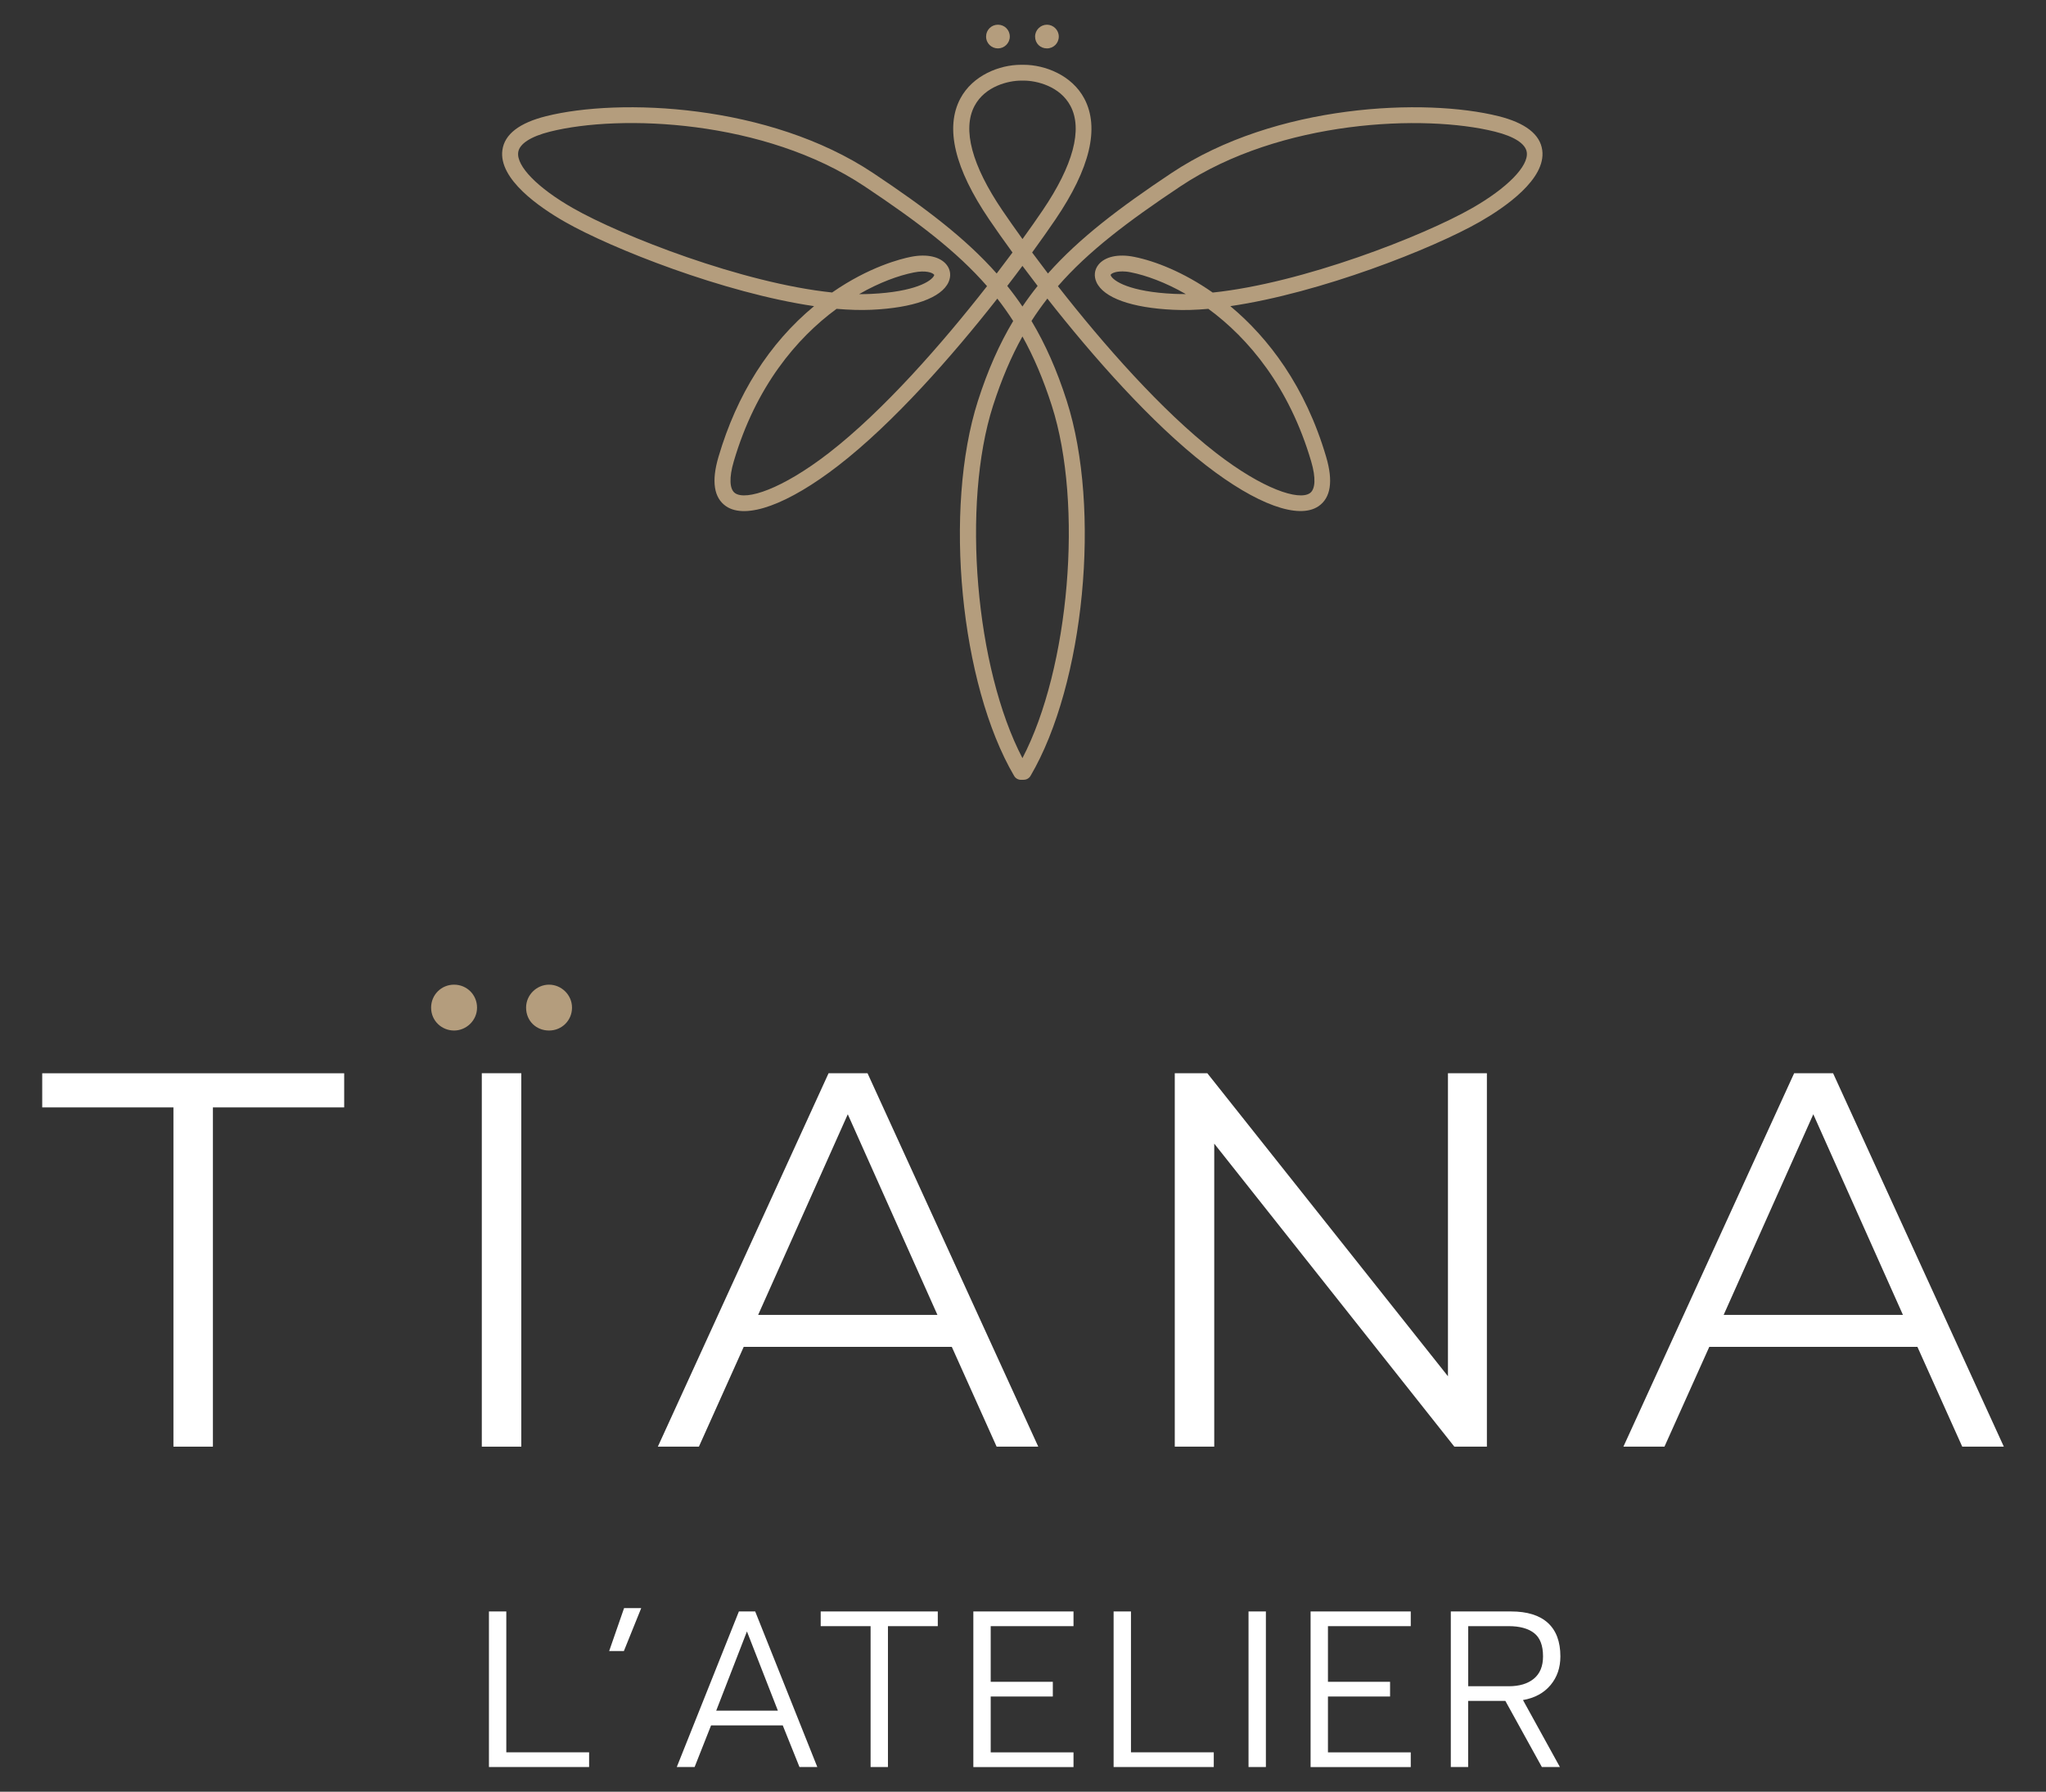 <?xml version="1.0" encoding="UTF-8"?> <svg xmlns="http://www.w3.org/2000/svg" id="Calque_1" viewBox="0 0 386.69 338.69"><rect x="0" y="0" width="386.69" height="338.69" fill="#333333" stroke="none"/><path d="M92.41,304.61h3.28v26.63h15.65v2.78h-18.93v-29.41Z" style="fill:#fff;"></path><path d="M117.95,303.98h3.24l-3.28,8.12h-2.78l2.82-8.12Z" style="fill:#fff;"></path><path d="M139.66,304.61h3.07l11.74,29.41h-3.37l-3.16-7.87h-13.55l-3.11,7.87h-3.37l11.74-29.41ZM147.02,323.37l-5.85-14.98-5.81,14.98h11.65Z" style="fill:#fff;"></path><path d="M164.53,307.39h-9.42v-2.78h22.13v2.78h-9.42v26.63h-3.28v-26.63Z" style="fill:#fff;"></path><path d="M183.96,304.61h18.93v2.78h-15.65v10.52h11.74v2.78h-11.74v10.56h15.65v2.78h-18.93v-29.41Z" style="fill:#fff;"></path><path d="M210.47,304.61h3.28v26.63h15.65v2.78h-18.93v-29.41Z" style="fill:#fff;"></path><path d="M235.97,304.61h3.28v29.41h-3.28v-29.41Z" style="fill:#fff;"></path><path d="M247.7,304.61h18.93v2.78h-15.65v10.52h11.74v2.78h-11.74v10.56h15.65v2.78h-18.93v-29.41Z" style="fill:#fff;"></path><path d="M274.21,304.61h11.36c3.06,0,5.38.72,6.96,2.15,1.58,1.43,2.38,3.55,2.38,6.35,0,2.13-.62,3.94-1.87,5.43-1.25,1.49-2.98,2.43-5.2,2.82l6.98,12.66h-3.41l-6.9-12.5h-7.03v12.5h-3.28v-29.41ZM285.15,318.75c2.02,0,3.6-.48,4.75-1.43,1.15-.95,1.73-2.36,1.73-4.21,0-2.08-.57-3.55-1.7-4.42s-2.73-1.3-4.78-1.3h-7.66v11.36h7.66Z" style="fill:#fff;"></path><path d="M81.48,190.47c0-2.42,1.92-4.34,4.34-4.34s4.34,1.92,4.34,4.34-2.02,4.33-4.34,4.33-4.34-1.81-4.34-4.33ZM99.43,190.47c0-2.42,2.02-4.34,4.34-4.34s4.34,1.92,4.34,4.34-1.92,4.33-4.34,4.33-4.34-1.81-4.34-4.33Z" style="fill:#b49d7d;"></path><path d="M186.37,6.91c0-1.25.99-2.24,2.24-2.24s2.24.99,2.24,2.24-1.04,2.24-2.24,2.24-2.24-.94-2.24-2.24ZM195.63,6.91c0-1.25,1.04-2.24,2.24-2.24s2.24.99,2.24,2.24-.99,2.24-2.24,2.24-2.24-.94-2.24-2.24Z" style="fill:#b49d7d;"></path><path d="M32.79,209.33H7.98v-6.45h57.07v6.45h-24.81v64.13h-7.46v-64.13Z" style="fill:#fff;"></path><path d="M179.89,254.6h-39.33l-8.47,18.86h-7.76l32.27-70.59h7.36l32.27,70.59h-7.87l-8.47-18.86ZM177.17,248.55l-16.94-37.92-16.94,37.92h33.88Z" style="fill:#fff;"></path><path d="M281.02,202.87v70.59h-6.15l-45.38-57.28v57.28h-7.46v-70.59h6.15l45.48,57.28v-57.28h7.36Z" style="fill:#fff;"></path><path d="M362.38,254.6h-39.33l-8.47,18.86h-7.76l32.27-70.59h7.36l32.27,70.59h-7.86l-8.47-18.86ZM359.65,248.55l-16.94-37.92-16.94,37.92h33.88Z" style="fill:#fff;"></path><rect x="91.06" y="202.87" width="7.46" height="70.59" style="fill:#fff;"></rect><path d="M193.51,147.41h-.55c-.53,0-1.02-.28-1.29-.74-10.19-17.35-13.39-50.48-6.84-70.9,1.85-5.77,4.03-10.7,6.66-15.09-.94-1.46-1.93-2.87-3-4.23-8.6,10.95-19.67,23.52-30,31.52-9.55,7.4-17.5,10.29-21.26,7.73-2.31-1.58-2.8-4.72-1.44-9.33,3.49-11.86,9.57-21.45,18.07-28.5-17.04-2.5-38.24-10.87-47.11-15.94-4.73-2.7-12.56-8.06-11.8-13.56.41-2.99,3.2-5.14,8.27-6.41,13.79-3.45,42.1-2.39,61.83,10.77,9.87,6.58,17.43,12.32,23.32,18.97,1.05-1.37,2.04-2.69,2.99-3.97-1.68-2.31-3.17-4.42-4.41-6.25-6.54-9.64-8.37-17.33-5.45-22.85,2.34-4.41,7.43-6.38,11.44-6.38h.55c4.01,0,9.1,1.97,11.44,6.38,2.93,5.52,1.09,13.21-5.45,22.85-1.24,1.83-2.73,3.94-4.41,6.25.95,1.28,1.95,2.61,2.99,3.97,5.9-6.65,13.45-12.39,23.32-18.97,19.73-13.16,48.04-14.22,61.83-10.77,5.08,1.27,7.86,3.43,8.27,6.41.76,5.49-7.07,10.85-11.8,13.56-8.88,5.07-30.11,13.45-47.15,15.94,7.2,6,14.19,15.16,18.11,28.49,1.36,4.61.87,7.75-1.44,9.33-3.76,2.56-11.7-.32-21.26-7.73-10.33-8-21.39-20.57-29.99-31.52-1.06,1.36-2.06,2.76-3,4.23,2.63,4.39,4.81,9.32,6.66,15.09,6.55,20.41,3.35,53.54-6.84,70.9-.27.46-.76.74-1.29.74ZM193.24,63.6c-2.15,3.85-3.96,8.13-5.56,13.09-5.99,18.69-3.3,49.68,5.56,66.62,8.85-16.94,11.55-47.93,5.55-66.62-1.59-4.96-3.41-9.24-5.55-13.09ZM199.94,54.09c8.53,10.92,19.6,23.55,29.88,31.52,8.88,6.88,15.64,9.04,17.73,7.62,1.07-.73,1.17-2.92.26-6.01-4.15-14.13-11.87-23.29-19.43-28.84-2.33.21-4.54.28-6.58.18-7.91-.36-13.22-2.26-14.57-5.22-.52-1.14-.39-2.35.37-3.3,1.22-1.53,3.74-2.09,6.74-1.49,3.97.79,9.34,2.89,14.86,6.75,16.96-1.76,39.81-10.69,49.04-15.97,6.63-3.79,10.68-7.93,10.32-10.54-.22-1.61-2.36-3-6.03-3.91-13.26-3.31-40.47-2.29-59.44,10.35-10,6.67-17.44,12.31-23.14,18.86ZM158.11,58.38c-7.56,5.55-15.28,14.71-19.43,28.84-.91,3.09-.81,5.28.26,6.01,2.09,1.42,8.84-.74,17.73-7.62,10.28-7.97,21.35-20.6,29.88-31.52-5.71-6.55-13.14-12.19-23.14-18.86-18.97-12.65-46.18-13.67-59.44-10.35-3.67.92-5.81,2.31-6.03,3.91-.36,2.62,3.69,6.75,10.32,10.54,9.22,5.27,32.05,14.19,49.01,15.96,6.99-4.86,13.01-6.37,14.89-6.74,3-.6,5.52-.04,6.74,1.49.76.95.89,2.16.37,3.3-1.35,2.96-6.66,4.86-14.57,5.22-2.05.09-4.26.02-6.58-.18ZM190.37,54.05c1.01,1.26,1.96,2.55,2.87,3.89.91-1.34,1.86-2.63,2.87-3.89-1-1.3-1.96-2.57-2.87-3.79-.91,1.23-1.87,2.49-2.87,3.79ZM212.07,51.31c-1.19,0-1.91.31-2.13.59-.04.04-.05.06,0,.19.47,1.03,3.58,3.08,11.98,3.46.71.03,1.44.04,2.2.04-3.88-2.23-7.53-3.54-10.38-4.11-.63-.13-1.19-.18-1.67-.18ZM162.36,55.6c.75,0,1.48,0,2.19-.04,8.4-.38,11.51-2.43,11.98-3.46.06-.13.05-.15,0-.19-.31-.39-1.62-.85-3.8-.41-2.86.57-6.5,1.87-10.38,4.11ZM192.97,15.24c-2.32,0-6.79,1.01-8.79,4.79-2.33,4.4-.51,11.23,5.28,19.76,1.09,1.6,2.36,3.42,3.79,5.4,1.43-1.98,2.7-3.79,3.79-5.4,5.79-8.53,7.61-15.36,5.28-19.76-2-3.78-6.47-4.79-8.79-4.79h-.55Z" style="fill:#b49d7d;"></path></svg> 